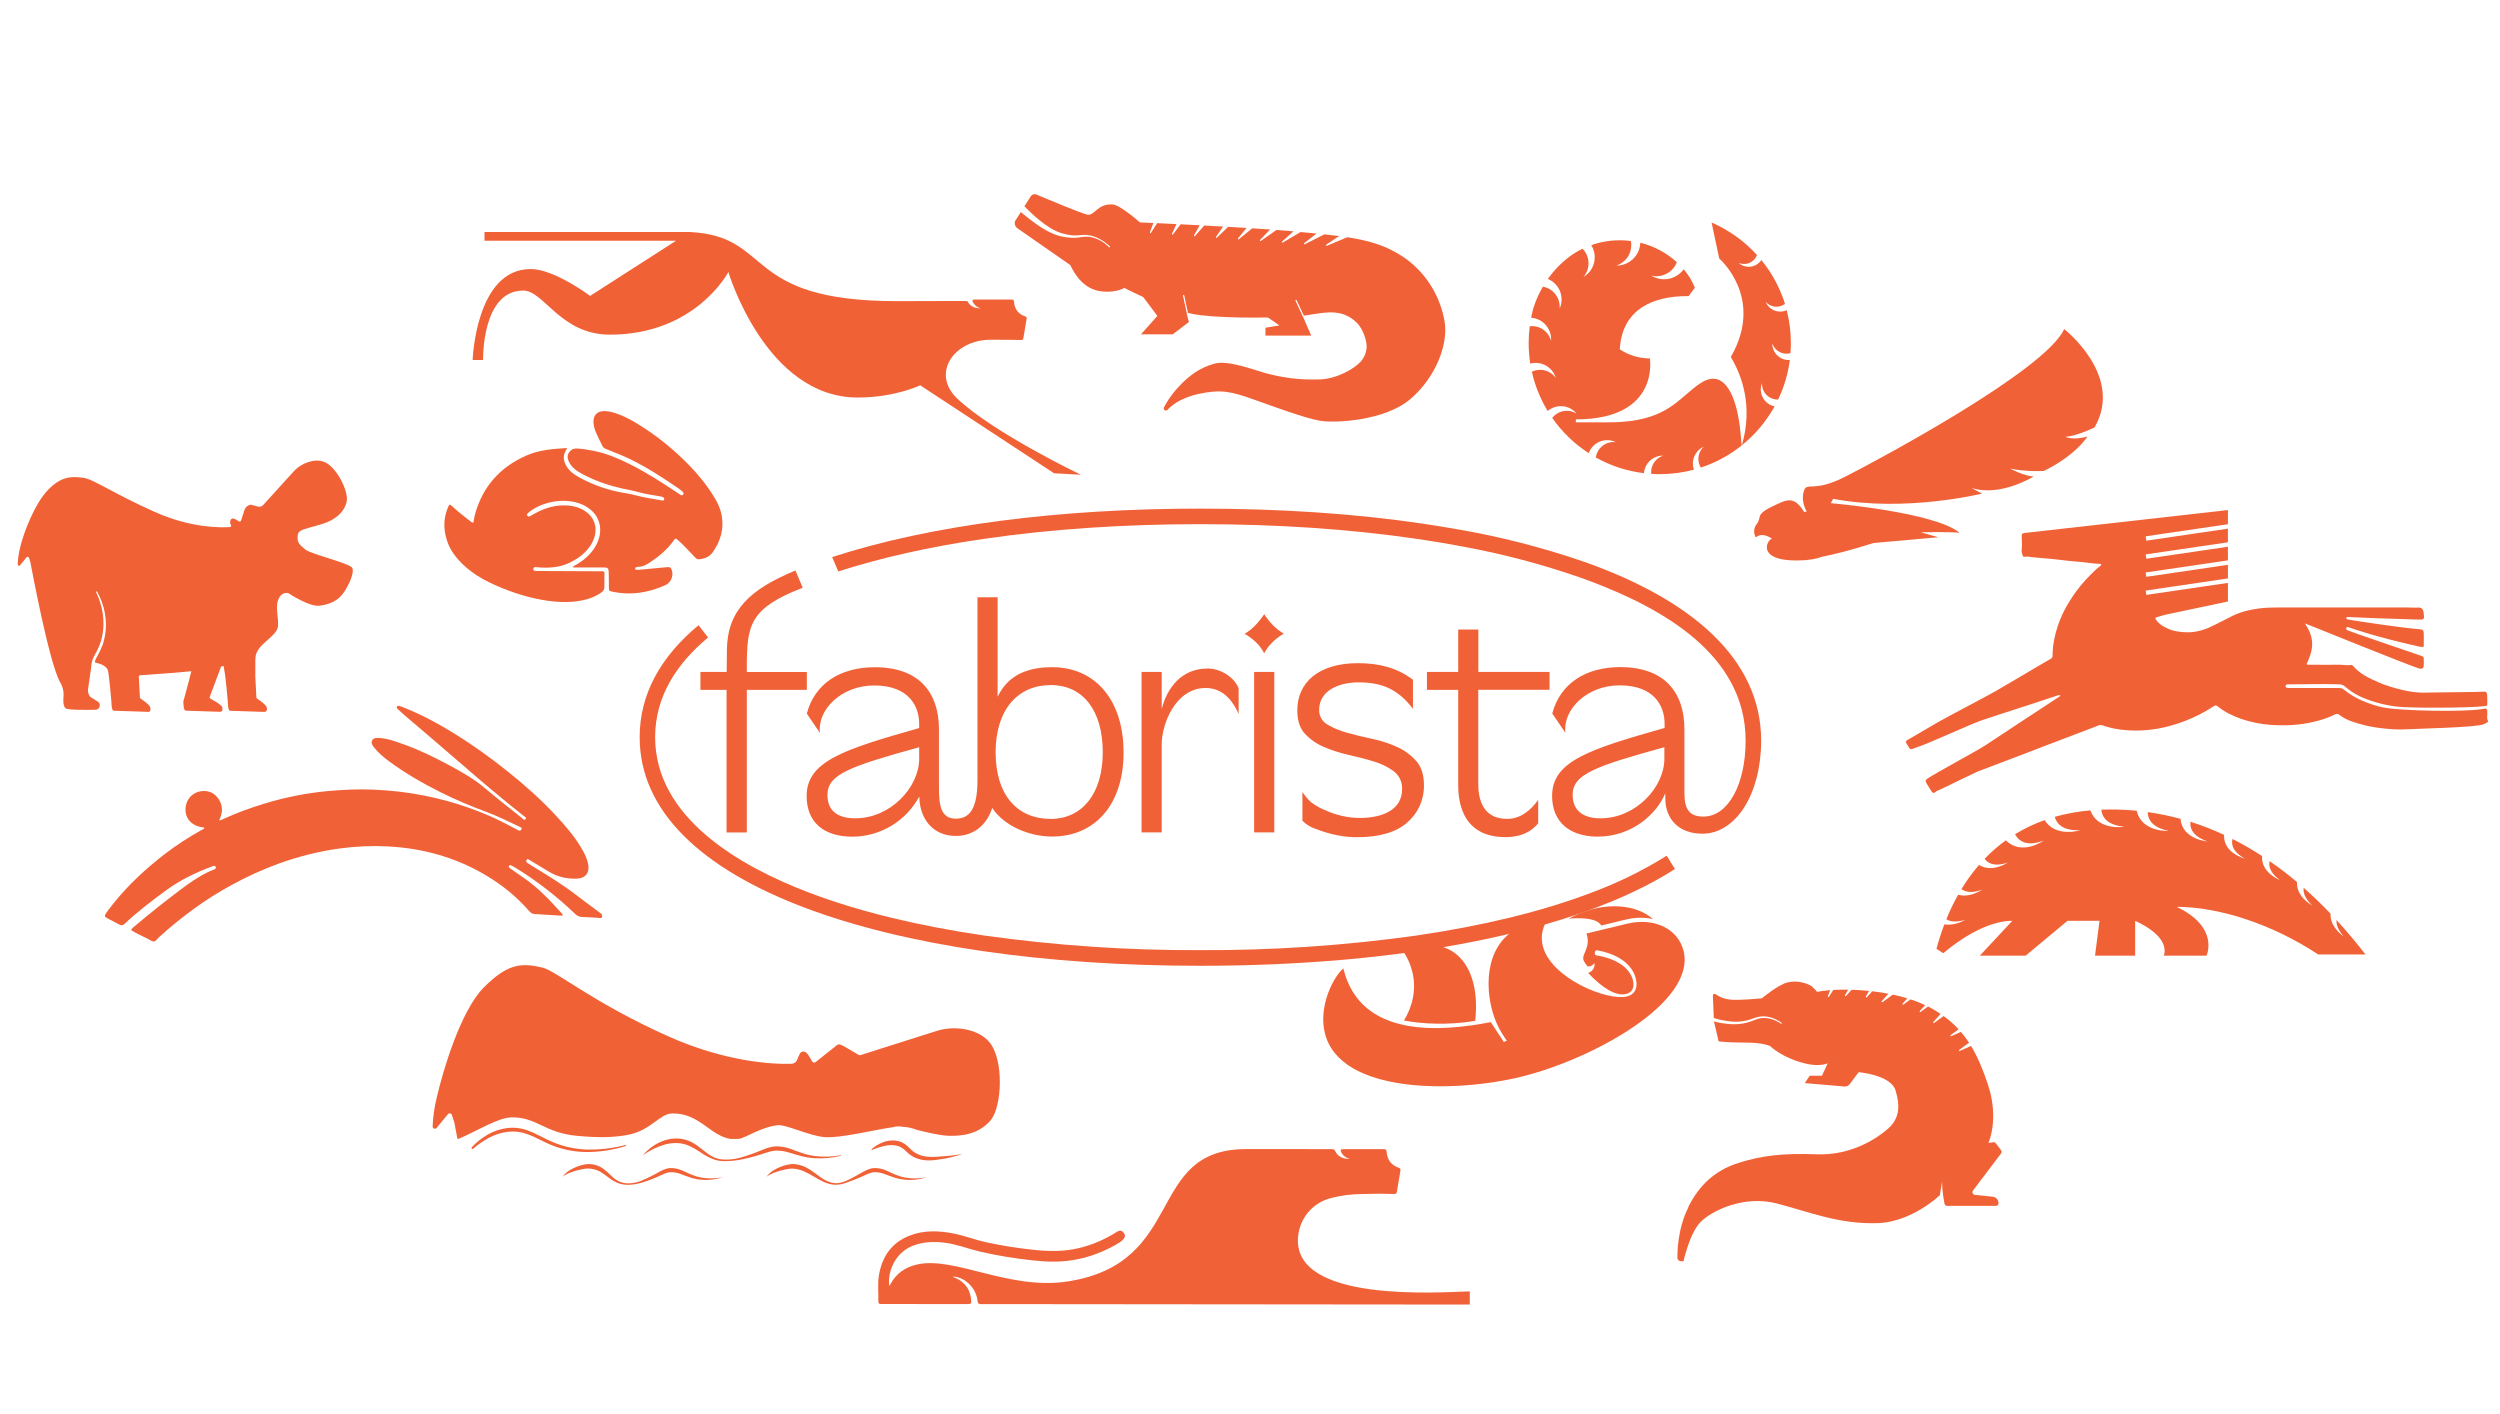 <?xml version="1.0" encoding="UTF-8"?> <svg xmlns="http://www.w3.org/2000/svg" id="_Слой_1" data-name="Слой 1" viewBox="0 0 864.37 488.97"><defs><style> .cls-1 { fill: #f16137; } .cls-1, .cls-2 { stroke-width: 0px; } .cls-2 { fill: #f16136; } </style></defs><path class="cls-1" d="M535.76,238.51v-6.19h-24.62v-14.65h-6.97v14.65h-10.81v6.19h10.81v32.36c0,3.97,0,18.57,16.37,18.57,5.15,0,8.8-1.75,11.29-4.76v-8.11c-2.48,3.42-5.96,6.56-10.73,6.56-9.17,0-9.99-8.06-9.99-12.15v-32.48h24.64ZM443.31,218.75c-.98-.62-1.89-1.33-2.72-2.13-1.33-1.27-2.5-2.7-3.49-4.26-1.02,1.53-2.19,2.96-3.49,4.26-.8.81-1.69,1.52-2.65,2.13-.2.13-.41.26-.61.38l.61.38c1.34.83,2.57,1.81,3.67,2.93.98,1.02,1.81,2.17,2.46,3.43.66-1.25,1.5-2.41,2.48-3.43,1.11-1.17,2.38-2.19,3.76-3.02.18-.11.35-.23.53-.33-.18-.11-.35-.2-.53-.34h-.02ZM489.75,263.23c-1.8-2.08-4.03-3.75-6.53-4.89-2.75-1.27-5.64-2.22-8.6-2.84-3.12-.65-6.07-1.36-8.74-2.13-2.39-.62-4.69-1.56-6.83-2.8-.91-.5-1.67-1.24-2.2-2.14-.52-.9-.78-1.94-.76-2.98,0-6.74,6.89-9.52,13.59-9.52,7.86,0,13.51,2.13,18.85,9.14v-10.04c-5.55-4.26-12-5.74-19.02-5.74-13.45,0-20.97,6.55-20.97,16.33,0,3.43.86,6.11,2.56,7.99,1.83,1.98,4.06,3.55,6.54,4.6,2.78,1.2,5.66,2.13,8.61,2.78,3.14.71,6.08,1.46,8.75,2.29,2.46.71,4.78,1.84,6.86,3.35.95.72,1.71,1.66,2.22,2.74.51,1.08.74,2.27.69,3.46.04,1.64-.38,3.26-1.21,4.66-.81,1.29-1.94,2.35-3.27,3.08-1.44.81-3.01,1.38-4.63,1.7-1.78.36-3.59.54-5.4.53-2.11,0-4.22-.23-6.28-.71-1.94-.45-3.83-1.08-5.65-1.9-1.73-.68-3.36-1.58-4.86-2.69-1.15-1-2.16-2.16-2.99-3.44-.05-.08-.11-.16-.17-.24v9.94c1.28,1.33,2.88,2.31,4.64,2.84.28.1.56.2.86.32,2.09.79,4.24,1.41,6.43,1.84,2.29.47,4.62.71,6.95.71,7.72,0,13.59-1.72,17.41-5.13,1.85-1.59,3.32-3.58,4.31-5.82.99-2.24,1.48-4.67,1.42-7.11,0-3.46-.88-6.2-2.58-8.2h-.02ZM433.61,232.32v55.49h6.97v-55.49h-6.97ZM417.45,231.15c-8.82,0-13.93,6.54-15.79,14.02v-12.86h-6.97v55.49h6.97v-30.53c0-6.89,4.76-19.4,15.22-19.4,6.62,0,9.88,5.52,11.38,9.02v-8.85c-1.26-3.55-5.9-6.91-10.78-6.91h-.02ZM547.45,194.15c-14.17-4.87-28.71-8.6-43.47-11.14h-.11c-3.76-.68-7.6-1.31-11.5-1.89-23.7-3.55-49.88-5.27-77.4-5.27-48.69,0-93.2,5.68-127.26,16.76l2.12,4.97c14.77-4.76,31.69-8.56,50.48-11.29,22.96-3.35,48.08-5.06,74.69-5.06s51.73,1.7,74.69,5.06l3.06.46c3.6.54,7.13,1.14,10.59,1.78.95.16,1.88.34,2.82.52,13.57,2.5,26.94,6.03,39.99,10.56,1.41.48,2.74.99,4.08,1.49,24.32,9.23,53.31,25.12,53.31,54.96,0,15.14-6.05,26.27-14.6,26.27-4.83,0-6.56-2.51-6.56-8.18v-22.01c0-12.5-6.62-21.49-22.19-21.49-12.07,0-20.8,5.78-23.5,16.04l4.54,6.68c-.97-7.94,7.32-16.41,18.74-16.41,12.08,0,15.56,7.23,15.56,13.31v1.42c-26.01,7.37-38.9,11.46-38.9,23.49,0,9.09,6.15,14.08,15.79,14.08,12.08,0,20.56-8.11,23.35-15.01v1.69c0,7.36,4.74,12.31,12.84,12.31,11.48,0,20.3-13.6,20.3-32.22-.03-27.94-23.63-48.55-61.4-61.87h-.02ZM575.45,262.34c0,9.83-9.88,20.59-22.06,20.59-5.34,0-9.65-2.13-9.65-8.12,0-7.1,7.67-9.81,31.71-16.47v4ZM363.74,230.68c-8.71,0-15.33,2.9-18.81,10.23v-34.41h-6.97v63.13c0,10.27-2.87,13.42-7.5,13.42-5.12,0-5.82-4.51-5.82-10.79v-20.08c0-12.5-6.62-21.49-22.18-21.49-12.08,0-20.81,5.78-23.51,16.04l4.54,6.68c-.97-7.94,7.32-16.41,18.74-16.41,12.08,0,15.57,7.23,15.57,13.31v1.42c-26.02,7.37-38.91,11.46-38.91,23.49,0,9.26,6.15,14.06,15.79,14.06,4.75,0,9.41-1.3,13.49-3.75,4.08-2.45,7.43-5.96,9.69-10.16,0,7.3,4.38,13.66,12.64,13.66,5.55,0,10.47-3.17,12.55-9.68,4.14,6.23,12.83,9.89,20.68,9.89,14.87,0,24.74-11.1,24.74-28.98.02-18.32-9.85-29.58-24.72-29.58h-.01ZM317.8,262.34c0,9.83-9.88,20.59-22.07,20.59-5.34,0-9.64-1.98-9.64-8.1,0-7.1,7.66-9.81,31.71-16.47v3.98ZM363.28,283.14c-11.5,0-19.05-8.18-19.05-23.02s7.76-23.26,19.05-23.26,18,8.93,18,23.26-7.18,23.02-17.99,23.02h-.01ZM258.21,232.32v-1.64c0-14.6,1.01-20.4,19.33-27.47l-2.51-5.96c-15.84,6.5-23.54,13.91-23.7,27.35l-.09,7.72h-9.07v6.2h9.04v49.3h7v-49.31h20.76v-6.18h-20.76ZM576.24,295.87c-8.22,5.14-16.95,9.42-26.04,12.78-16.94,6.45-37.31,11.42-60.5,14.81-24.74,3.47-49.7,5.16-74.69,5.05-24.98.11-49.94-1.58-74.69-5.05-23.18-3.39-43.54-8.36-60.49-14.81-24.33-9.23-53.32-26.06-53.32-53.78,0-14.2,7.61-25.56,18.31-34.45l-3.3-4.26c-13.03,10.83-20.36,23.76-20.36,38.73,0,51.5,86.8,79.03,193.85,79.03,69.12,0,129.79-11.47,164.11-33.46l-2.88-4.59Z"></path><path class="cls-1" d="M508.17,446.49c-10.15.26-61.38,4.16-59.37-18.86.54-6.19,4.75-11.68,11.37-13.4,3.58-.93,7.21-1.38,10.89-1.4l6.35-.11c1.55.08,3.1.05,4.65.1.53.02.8-.19.9-.73.4-2.44.82-4.87,1.23-7.3.08-.47.05-.83-.53-1.02-2.68-.88-4.02-2.84-4.25-5.59-.05-.7-.33-.86-.92-.86-4.68,0-9.37-.01-14.05,0-.94,0-1.08.27-.68,1.11.6,1.25,1.68,1.89,2.94,2.28-2.18-.01-4.04-.63-5.08-2.75-.22-.46-.56-.65-1.03-.64-.27,0-.54,0-.81,0-9.7-.01-19.41-.08-29.12-.03-34.77.17-20.17,39.45-61.61,45.78-20.08,3.07-38.83-8.69-51.77-5.92-4.26.91-7.53,3.17-9.57,7.12-.05.11-.14.2-.24.35-.68-4.42,1.7-11.28,7.93-13.82,3.6-1.47,7.31-1.59,11.12-1.15,4.15.49,8.02,2.06,12.04,3.02,5.97,1.42,12.01,2.39,18.11,3.06,2.65.29,5.31.51,7.96.48,5.67-.05,11.16-1.21,16.39-3.48,2.08-.9,4.1-1.9,6.01-3.11.51-.33,1-.69,1.39-1.17.66-.82.68-1.58.05-2.29-.64-.74-1.35-.86-2.24-.3-4.13,2.63-8.54,4.58-13.32,5.7-4.96,1.17-9.93,1.13-14.96.63-5.8-.58-11.55-1.49-17.24-2.74-3.65-.8-7.15-2.2-10.82-2.93-5.27-1.04-10.52-1.28-15.61.78-6.09,2.47-9.32,7.24-10.39,13.59-.51,3.02-.13,6.08-.21,9.13-.02.61.3.85.87.84.67-.01,1.35,0,2.02,0,9.2.01,18.4.02,27.6.02,1.68,0,1.75-.08,1.57-1.72-.44-4.04-2.78-6.46-6.45-7.73,1.55-.23,3.97.76,5.65,2.37,1.72,1.65,2.78,3.65,3.05,6.03.1.85.43,1.13,1.21,1.06.27-.02.54,0,.81,0,53.4.06,114.75.1,168.16.16v-4.56h.02Z"></path><path class="cls-1" d="M713.7,113.74c-6.35,14.31-64.59,45.42-75.87,51.15-11.28,5.73-13.18,1.34-14.21,5.1-1.03,3.76,1.07,6.84,1.07,6.84l-.92.19c-3.55-5.9-6.2-4.18-10.83-2-4.63,2.18-4.45,3.3-4.68,4.3-.23,1-.78,1.75-.78,1.75-2,2.5-.37,4.74-.37,4.74,2.32-2.07,5.55.46,5.55.46-1.72.31-5.52,7.58,8.64,7.52,4.05-.02,6.74-.55,8.88-1.34,2.74-.53,8.56-1.84,17.6-4.71l22.4-1.99-6.07-1.69c7.96-.27,13.4.11,13.4.11-8.85-7.17-44.49-10.2-44.49-10.2l.77-1.52c24.7,4.79,51.49-1.79,51.49-1.79l-3.68-2c9.85,3.33,21.53-3.91,21.53-3.91-3.48-.19-8.09-2.75-8.09-2.75,5.54,1.21,11.65.82,11.65.82,11.17-5.5,15.04-11.88,15.04-11.88-5.23,1.38-7.58.09-7.58.09,4.3-.37,10.03-3.26,10.03-3.26,10.36-17.81-10.51-34.02-10.51-34.02h0Z"></path><path class="cls-1" d="M75.8,283.57c1.22-2.5,1.34-4.93-.18-7.25-.92-1.41-2.19-2.4-3.86-2.71-3.51-.66-7.18,1.46-7.6,5.69-.37,3.68,2.32,6.56,6.47,6.81-.03.6-.57.65-.92.85-4.46,2.48-8.74,5.24-12.78,8.36-6.53,5.04-12.56,10.62-17.74,17.09-.85,1.06-1.68,2.15-2.47,3.26-.7.99-.63,1.28.47,1.87,1.37.74,2.78,1.42,4.16,2.16.67.36,1.16.26,1.73-.28,4.48-4.24,9.39-7.96,14.36-11.6,4.84-3.54,10.18-6.12,15.77-8.21.19-.07.38-.13.57-.2.42-.14.71.03.83.41.12.35-.11.58-.4.71-.83.37-1.68.68-2.5,1.08-3.27,1.61-6.25,3.7-9.15,5.88-5.45,4.1-10.79,8.32-15.99,12.74-.45.38-.96.72-1.25,1.36,1.87,1.18,3.85,2.04,5.78,3,.71.35,1.41,1.03,2.18.9.71-.12,1.13-.95,1.69-1.45,7.66-6.94,15.91-13.05,25.01-18,5.33-2.9,10.8-5.45,16.5-7.49,6.8-2.44,13.77-4.21,20.93-5.18,5.56-.76,11.15-1.01,16.73-.72,12.16.64,23.61,3.82,34.12,10.14,5.53,3.32,10.49,7.35,14.72,12.24.54.62,1.08.95,1.91,1,2.97.15,5.93.36,8.9.54.24.01.5.07.73-.09.14-.44-.26-.61-.47-.85-3.84-4.3-7.8-8.48-12.54-11.82-1.24-.87-2.49-1.72-3.73-2.59-.54-.37-1.08-.75-1.6-1.14-.26-.2-.38-.49-.15-.79.18-.22.44-.21.69-.09.4.2.81.41,1.2.64,7.57,4.6,14.53,10.01,20.93,16.15.75.72,1.51,1.04,2.54,1.06,1.86.03,3.72.22,5.58.3.4.01.97.3,1.18-.29.22-.6-.11-1.04-.61-1.4-2.76-2.04-5.53-4.07-8.25-6.16-4.85-3.74-10.06-6.9-15.28-10.08-.56-.34-1.09-.72-1.66-1.06-.43-.26-.53-.57-.3-1.01.32-.59.66-.22.99-.02,2.25,1.35,4.5,2.69,6.74,4.05,2.98,1.82,6.24,2.53,9.67,2.42,3.04-.1,4.52-2.15,3.88-5.16-.46-2.17-1.49-4.08-2.63-5.93-2.41-3.95-5.43-7.42-8.56-10.79-5.09-5.49-10.68-10.45-16.52-15.12-5.76-4.61-11.71-8.94-17.97-12.82-6.04-3.75-12.28-7.17-18.95-9.7-.19-.07-.38-.14-.57-.19-.3-.08-.64-.14-.84.14-.26.36-.03.7.23.94.77.73,1.55,1.45,2.36,2.14,5.72,4.89,11.47,9.72,17.14,14.66,5.98,5.2,11.99,10.37,18.13,15.38,1.95,1.6,3.94,3.15,5.9,4.74.35.28,1.12.54.67,1.12-.44.57-.89-.07-1.25-.36-4.37-3.51-8.79-6.95-13.07-10.56-3.63-3.05-7.71-5.34-11.83-7.57-5.24-2.83-10.58-5.46-16.2-7.44-2.65-.94-5.3-1.95-8.16-2.12-.98-.06-2.03-.14-2.54.87-.48.95.16,1.77.73,2.48,1.43,1.79,3.16,3.26,4.99,4.62,5.61,4.16,11.64,7.62,17.87,10.75,5.14,2.58,10.43,4.8,15.82,6.8,3.96,1.47,7.77,3.37,11.59,5.19.32.15.89.25.63.83-.26.58-.71.64-1.24.29-.3-.19-.63-.33-.94-.49-1.12-.58-2.23-1.17-3.35-1.76-3.98-2.09-8.11-3.82-12.33-5.33-5.17-1.85-10.46-3.29-15.86-4.36-5.8-1.15-11.64-1.79-17.54-2.04-5.24-.22-10.47.02-15.7.5-7.49.7-14.84,2.17-22.04,4.37-4.82,1.47-9.55,3.2-14.14,5.31-.39.18-.76.46-1.39.41h0Z"></path><path class="cls-2" d="M571.48,317.78c-4.56-4.17-12.47-5.53-20.59-3.52-2.83.7-5.77,1.85-8.51,3.35,5.91-.43,9.9.15,11.28,2.4l7.53-1.86c2.94-.73,6.43-1.28,10.29-.37ZM510.04,352.95c.52-4.6.36-9.02-.61-12.93-2.47-9.98-10.09-16.41-24.99-12.09,2,2.62,3.19,5.34,3.87,8.08,1.48,5.97.08,12.03-2.89,16.82,6.33,1.24,15.46,1.67,24.63.13ZM526.13,372.24c24.35-6.03,60.4-25.56,55.96-43.47-1.84-7.44-9.85-11.69-19.46-9.41l-14.11,3.39c1.58,4.7-1.58,7.04-1.09,9,.15.59.66,1.4,1.54,2.42.83,0,1.52-.17,2.3-1.19.17,1.1-.17,2.64-2.15,3.44,4.66,4.97,9.49,8.14,13.11,7.24,2.15-.53,2.96-2.29,2.35-4.74-1.77-7.15-12.3-8.59-12.5-8.54-.44-.1-.61-.37-.68-.66-.12-.49.15-1.08.54-1.17.19-.05.32.02.54.07,4.67.82,11.55,3.47,13.1,9.74.82,3.33-.4,5.5-3.04,6.16-6.75,1.67-26.35-6.25-29.14-17.5-.7-2.84-.31-5.85,1.44-8.87-1.71.22-3.13.36-4.98.82-15.45,3.83-16.73,19.21-14.13,29.68,1.04,4.21,2.74,7.73,5.25,11.16l-1.03.46-4.51-6.88c-17.33,3.36-45.09,5.67-50.98-18.53-2.89,2.17-8.82,12.57-6.39,22.36,5.24,21.14,45.09,20.71,68.07,15.02h0Z"></path><path class="cls-2" d="M860.21,249.16c-.46-.73-.23-1.52-.23-2.28,0-2.06,0-2.06-2-1.7-5.78,1.04-28.52.63-34.22-.63-2.4-.53-4.74-1.3-7-2.28-2.22-.97-4.33-2.17-6.19-3.72-.6-.5-1.13-.68-1.85-.67-5.62.02-11.24,0-16.86,0-.28,0-.58.01-.86-.03-.37-.06-.78-.14-.79-.62-.02-.5.39-.56.77-.6.2-.02.41-.02.62-.02,5.66,0,11.32-.19,16.98-.02.85.03,1.53.16,2.28.83,2.49,2.24,5.49,3.7,8.65,4.79,2.87.99,5.81,1.66,8.84,2.06,4.68.62,26.33.53,30.97-.16.37-.05.65-.16.65-.58,0-1.11.04-2.22-.04-3.32-.08-.91-.54-1.2-1.45-1.05-.6.1-18.2.25-18.82.28-3.69.23-7.28-.38-10.82-1.34-2.25-.61-4.48-1.31-6.63-2.26-3.12-1.38-6.2-2.79-8.5-5.45-.22-.24-.47-.56-.81-.49-1.39.27-2.77-.11-4.16-.08-3.28.06-6.56.02-9.85,0-.43,0-.89.12-1.41-.18,1.04-2.24,1.96-4.47,1.95-7.02-.01-2.59-1.02-4.79-2.48-7.08,1.38.48,38,15.43,39.77,15.65.78.09,1.19-.15,1.27-.93.06-.65.03-1.31.03-1.97,0-1.23-.03-1.26-1.18-1.65-2.79-.95-23.84-8.11-25.17-8.71-.35-.16-.66-.43-.42-.87.2-.38.53-.27.86-.16,1.48.51,8.84,3.17,24.38,6.67.2.05.41.06.61.08.9.09.91.09.92-.77.02-.99,0-1.97,0-2.96,0-2.2,0-2.28-2.25-2.45-4.88-.38-18.86-2.42-23.75-3.24-.12-.02-.24-.04-.36-.08-.24-.08-.49-.22-.42-.51.06-.28.32-.34.59-.31.81.08,14.16.62,23.98.88,2.43.06,2.45.06,2.16-2.39-.03-.24-.08-.49-.17-.71-.29-.69-.71-1.1-1.58-1.05-1.22.08-2.46-.03-3.69-.03-15.14,0-30.28,0-45.42,0-1.93,0-3.84.07-5.76.3-3.29.39-6.46,1.16-9.44,2.6-2.61,1.27-5.16,2.68-7.8,3.89-2.61,1.19-5.36,1.88-8.22,1.79-2.33-.07-4.68-.41-6.81-1.47-1.35-.67-2.68-1.44-3.55-2.76-.46-.7-.45-.78.31-1.02.82-.25,1.64-.49,2.47-.74l22-4.66v-6.43l-28.22,4.15-.22-1.5,28.44-4.19v-4.71l-28.23,4.15-.22-1.5,28.44-4.19v-4.71l-28.22,4.15-.22-1.5,28.44-4.19v-4.71l-28.22,4.15-.22-1.5,28.44-4.19v-4.9l-70.16,7.91c-1.05.13-1.14.33-1.13,1.34.02,1.43.19,2.86-.01,4.3-.09.6.02,1.23.22,1.82.31.9.3.88,1.32.73.28-.04.57.01.85.04,1.59.16,3.18.39,4.78.49,4.02.23,7.98.92,11.99,1.2,2.7.18,5.37.71,8.08.8.12,0,.24.04.26.22-.07.28-.3.47-.52.63-.93.67-1.74,1.49-2.56,2.28-3.09,2.96-5.75,6.27-7.99,9.92-1.59,2.59-2.92,5.32-3.89,8.2-1.13,3.36-1.85,6.81-1.86,10.38,0,.55-.17.93-.67,1.2-1.04.57-2.07,1.16-3.09,1.77-2.4,1.41-4.79,2.84-7.19,4.25-2.93,1.72-5.87,3.43-8.79,5.15-2.83,1.66-16.97,9.01-19.79,10.66-3.42,2-6.86,3.99-10.29,6-1.12.66-1.08.66-.49,1.76.22.4.52.74.71,1.14.25.52.63.58,1.12.4.77-.28,1.54-.57,2.31-.83,3.5-1.16,18.34-7.97,21.84-9.12,2.18-.71,4.35-1.45,6.53-2.16,3.19-1.04,6.39-2.06,9.59-3.1,3.27-1.07,6.53-2.17,9.8-3.24.34-.11.68-.27,1.06-.09-.01.37-.33.46-.55.61-4.28,2.81-8.56,5.61-12.84,8.43-4.14,2.72-8.27,5.45-12.41,8.19-2.9,1.92-17.11,9.56-20,11.48-.77.51-.94.82-.53,1.54.59,1.03,1.21,2.04,1.87,3.03.37.56.86.63,1.33.15.46-.48,1.06-.6,1.61-.84.49-.21,12.34-6.01,12.84-6.19,2.8-1.06,5.59-2.12,8.38-3.18,3.1-1.18,6.2-2.36,9.3-3.54,1.83-.7,3.67-1.42,5.5-2.12,3.6-1.37,7.19-2.73,10.79-4.1,2.68-1.02,5.36-2.04,8.03-3.07.41-.16.78-.17,1.2-.02,2.8,1,5.68,1.52,8.65,1.72,6.79.49,13.32-.71,19.64-3.09,3.53-1.33,6.9-3.03,10.06-5.11.84-.55.96-.53,1.72.07,2.41,1.91,5.14,3.22,8.01,4.21,3.31,1.13,6.71,1.82,10.22,2.06,5.07.34,10.09.1,15.03-1.11,2.43-.6,4.82-1.34,7.06-2.47.61-.31,1.07-.31,1.67.16,1.39,1.1,3.02,1.83,4.69,2.39,2.84.95,5.74,1.66,8.72,2.05,3.39.45,6.78.71,10.18.49,3.12-.2,23.2-.6,26.15-1.7.42-.16.82-.37,1.21-.6.25-.15.5-.41.3-.71l.03.02Z"></path><path class="cls-2" d="M817.86,330c-2.96-3.83-6.3-7.86-10.02-11.9-.15,1.76.73,3.69,2.49,5.69,0,0-4.84-3.21-4.54-7.88-2.89-3.03-5.99-6.04-9.3-8.96-.29,1.97.77,4.06,2.98,6.13,0,0-5.65-3-5.27-8.1-2.99-2.52-6.16-4.96-9.49-7.26-.52,2.29.79,4.54,3.59,6.59,0,0-6.67-2.6-6.18-8.33-3.26-2.12-6.68-4.11-10.25-5.92-.64,2.62.93,4.94,4.26,6.8,0,0-7.5-1.92-7.16-8.21-3.71-1.73-7.59-3.26-11.62-4.53-.35,3.09,1.8,5.38,5.86,6.8,0,0-8.71-.67-9.31-7.81-3.64-.99-7.41-1.78-11.31-2.33.02,3.42,2.66,5.59,7.27,6.51,0,0-9.38.58-11.09-6.97-2.94-.29-5.94-.44-9.02-.44-1.09,0-2.16.02-3.21.06.3,3.51,3.18,5.45,7.94,5.92,0,0-9.17,1.49-11.74-5.68-4.45.39-8.54,1.16-12.3,2.24.9,3.36,4.07,4.85,8.86,4.64,0,0-8.55,2.67-12.38-3.51-3.75,1.33-7.15,2.99-10.22,4.88,1.78,3.35,5.3,3.94,9.92,2.2,0,0-7.57,5.43-13.09-.09-2.73,1.96-5.17,4.12-7.36,6.4,1.61,2.2,4.44,2.53,8.06,1.26,0,0-5.47,3.73-9.98.84-2.34,2.69-4.35,5.52-6.08,8.36,1.7,1.29,4.17,1.3,7.17.19,0,0-4.19,2.96-8.31,1.75-1.63,2.88-2.97,5.75-4.09,8.51,1.6.97,3.84.99,6.55.17,0,0-3.56,2.21-7.23,1.57-1.16,3.05-2.05,5.93-2.73,8.48l2.39,1.51s12.41-11.21,23.83-11.21l-11.21,12.04h15.84l14.45-12.04h11.07l-1.55,12.04h13.88v-12.04c4.69,2.16,11.56,6.4,9.95,12.04h14.72s4.62-9.75-10.31-16.87c14.16,0,32.53,5.65,48.93,16.46h16.33,0Z"></path><path class="cls-1" d="M408.97,102.84c0,.44,2.08,8.5,2.08,8.5l-5.59,4.26h-10.98l5.68-6.38-8.76-11.65,17.57,5.28Z"></path><path class="cls-1" d="M450.42,109.33l2.93,6.7h-15.82v-2.72l4.83-.8-7.03-4.84,14.57,1.29c.22.02.42.16.51.36Z"></path><path class="cls-1" d="M351.21,76.05l1.74-2.73c1.75,1.48,3.55,2.91,5.45,4.23,2.5,1.75,5.23,3.35,8.27,4.12.76.18,1.52.33,2.28.41.75.09,1.53.17,2.31.15,1.57,0,3.05-.43,4.5-.4,1.45.03,2.91.46,4.24,1.11,1.34.66,2.54,1.58,3.55,2.66l.31-.31c-1.11-1.04-2.33-1.98-3.69-2.69-.68-.36-1.38-.66-2.11-.89-.73-.23-1.49-.4-2.27-.47-.78-.06-1.55,0-2.31.07-.75.07-1.48.11-2.21.08-.73-.03-1.45-.14-2.18-.27-.73-.13-1.44-.31-2.13-.52-2.78-.89-5.23-2.59-7.54-4.45-1.84-1.48-3.56-3.12-5.24-4.81l2.21-3.47c.42-.65,1.24-.91,1.95-.61,3.87,1.64,15.68,6.59,17.67,6.96,2.39.44,3.51-3.96,8.79-3.52,2.66.22,10.54,7.04,10.54,7.48l1.52,19.35-7.14-1.19c.31.58.44,1.14.34,1.63-.48,2.29-6,3.46-10.1,2.64-5.03-1-7.53-4.89-8.35-6.16-.14-.22-.91-1.42-1.57-2.81l-18.27-12.72c-.94-.66-1.2-1.94-.58-2.91h0Z"></path><path class="cls-1" d="M407.22,134.06c3.95-4.4,7.91-7.04,12.74-8.35,4.83-1.32,14.26,2.47,18.45,3.52,5.27,1.32,10.54,2.2,17.98,1.95,5.83-.2,11.9-3.71,14.05-6.13,1.33-1.5,2.1-3.43,2.07-5.43-.04-1.82-1.15-5.77-3.34-7.97-5.27-5.28-11.42-3.52-17.49-2.64-.27.04-.58.08-.9.11l-2.46-5.32c-.05-.11-.18-.16-.29-.11-.11.05-.16.18-.11.29l2.4,5.18c-7.18.76-24.51,1.06-35.19-.17-1.41-.16-2.89-.44-4.41-.8l-1.27-6.04c-.03-.12-.14-.19-.26-.17-.12.03-.19.14-.17.26l1.22,5.84c-10.67-2.64-22.8-9.2-22.8-9.2,0,0,4.39-21.99,6.15-21.99.37,0,2.28.07,5.18.21l-1.19,3.19c-.04.11.01.24.13.29.1.04.21,0,.26-.09l2.11-3.33c1.92.09,4.19.2,6.68.32l-1.57,3.35c-.05.11,0,.24.11.29.1.04.21.01.26-.07l2.63-3.5c2.09.11,4.31.22,6.61.34l-1.99,3.48c-.06.1-.02.23.08.29.09.05.2.03.26-.04l3.22-3.64c2.14.11,4.32.24,6.51.36l-2.46,3.57c-.07.1-.04.23.06.29.08.06.2.04.26-.03l3.88-3.74c2.15.12,4.29.26,6.37.38l-2.96,3.63c-.07.09-.06.22.03.29.08.06.19.06.27,0l4.62-3.79c2.15.14,4.23.28,6.17.41l-3.47,3.63c-.08.08-.07.22,0,.3.07.07.19.07.27.02l5.41-3.79c1.99.15,3.81.29,5.39.44.16.01.32.03.48.04l-3.93,3.53c-.09.08-.09.22-.01.3.07.07.18.09.27.04l6.1-3.62s.02-.01.03-.02c1.95.18,3.8.35,5.54.53l-4.29,3.32c-.09.07-.11.21-.04.3.07.08.18.11.27.06l6.5-3.26c.08-.04.15-.09.21-.15,1.83.19,3.54.39,5.15.6l-4.47,2.98c-.1.07-.13.21-.06.31.06.09.17.12.27.08l6.9-2.89c.05-.02.1-.05.15-.08,7.43,1.14,12.64,2.72,17.86,5.85,9.79,5.88,14.5,15.39,15.82,23.31,1.32,7.91-3.08,19.35-11.86,26.82-8.79,7.48-25.92,8.36-31.19,7.48-5.27-.88-15.82-4.84-23.29-7.48-7.47-2.64-11.12-3.49-18.89-1.76-6.68,1.49-9.76,4.54-10.56,5.45-.15.17-.35.26-.57.26-.56,0-.93-.59-.68-1.09.69-1.37,2.15-3.9,4.78-6.82h0Z"></path><path class="cls-2" d="M341.94,360.16c-3.98-4.54-11.82-5.54-17.63-3.86l-26.81,8.5c-.18.05-.37.04-.54-.04l-5.11-2.99c-1.62-.73-1.84-1.1-3.15.12l-6.67,5.29c-.09.08-.19.14-.3.18-.11.04-.23.04-.35.03-.12-.02-.23-.06-.33-.13-.1-.07-.18-.15-.24-.25l-1.16-1.99c-.22-.38-.5-.73-.83-1.02-.16-.17-.36-.3-.58-.37-.22-.07-.46-.09-.69-.05-.23.04-.45.14-.63.28-.18.15-.33.34-.42.55,0,0-.68,1.36-.96,2.14-.15.35-.4.65-.71.87-.31.22-.67.35-1.05.38-6.78.25-23.15-.73-42.72-9.49-25.77-11.53-38.72-22.58-43.4-23.73-7.46-1.83-12.21-1.36-20.34,6.78-8.14,8.14-14.24,29.16-16.28,37.98-.83,3.31-1.32,6.7-1.46,10.12,0,.16.05.32.14.46.09.13.23.24.38.29.15.06.32.06.48.02.16-.04.3-.13.4-.26l3.9-4.75c.09-.11.21-.19.34-.24.13-.05.27-.06.41-.03.14.02.27.09.37.18.11.09.19.21.23.34l.88,2.66s0,.07,0,.1c.07.33.45,2.38,1.06,5.57h.27c6.53-2.76,13.68-7.35,18.31-7.46,8.82-.21,11.37,5.35,22.87,6.39,8.03.73,12.53.5,17.14-.29,8.25-1.43,11.22-7.36,15.6-7.46,9.49-.22,13.24,7.84,20.3,8.81h2.79c2.43-.41,7.76-4.17,13.53-4.75,2.71-.28,10.17,3.39,15.6,4.07,5.43.68,18.72-2.71,24.22-3.39,1.03-.32,2.12-.36,3.17-.14,1.73.07,3.43.43,5.03,1.08,3.65.88,7.8,1.92,10.95,2.03,4.55.18,10.34-.52,14.46-5.22,4.12-4.7,4.79-21.34-.47-27.31Z"></path><path class="cls-2" d="M163.1,396.66c1.64-1.74,3.53-3.22,5.6-4.42,2.11-1.2,4.44-1.96,6.86-2.24,2.43-.25,4.89.07,7.18.96,2.26.84,4.31,2.03,6.4,3.01,2.07,1.02,4.23,1.84,6.46,2.43,2.24.58,4.53.93,6.84,1.04,4.65.16,9.31-.37,13.81-1.57.02,0,.05,0,.07,0s.05,0,.07.02c.02.01.04.03.05.05.01.02.02.04.03.06.01.05,0,.09-.02.14-.02.04-.06.07-.11.09-4.51,1.42-9.21,2.12-13.93,2.08-4.76-.09-9.44-1.21-13.73-3.28-2.14-1-4.19-2.13-6.33-2.9-2.11-.79-4.38-1.07-6.63-.83-2.25.26-4.44.93-6.45,1.98-2.03,1.08-3.94,2.39-5.68,3.89-.03.03-.07.05-.11.07-.04.01-.09.02-.13.02-.04,0-.09-.02-.13-.04-.04-.02-.07-.05-.1-.09-.06-.06-.09-.14-.1-.23,0-.08.03-.17.08-.23Z"></path><path class="cls-2" d="M222.21,399.55c1.96-2.44,4.58-4.27,7.55-5.27,1.53-.5,3.14-.72,4.75-.64.81.04,1.61.17,2.39.39.78.22,1.53.51,2.25.88,2.86,1.49,4.85,3.86,7.5,5.14.66.3,1.35.53,2.07.68.72.14,1.46.2,2.2.2,1.49,0,2.98-.18,4.44-.51,2.9-.79,5.74-1.78,8.5-2.97.68-.28,1.44-.53,2.2-.75.79-.22,1.6-.34,2.41-.35,1.59,0,3.17.28,4.67.81,1.46.51,2.84,1.07,4.26,1.53,1.41.47,2.86.81,4.33,1,2.98.38,6.01.29,8.96-.28.03,0,.05,0,.07.02.02.02.04.04.04.06,0,.03,0,.05-.02.07-.01.02-.03.04-.06.04-2.96.76-6.02,1.04-9.07.85-1.54-.1-3.06-.34-4.56-.72-1.5-.36-2.94-.86-4.37-1.27-1.37-.43-2.8-.64-4.24-.64-.7.02-1.39.11-2.07.28-.68.19-1.4.4-2.12.63-2.88,1-5.82,1.78-8.81,2.33-1.51.26-3.04.39-4.57.4-1.56.08-3.12-.18-4.57-.77-1.43-.6-2.8-1.35-4.07-2.24-1.21-.84-2.48-1.58-3.81-2.21-1.28-.58-2.66-.93-4.07-1.01-1.42-.07-2.85.06-4.23.41-2.86.79-5.56,2.1-7.95,3.85l-.02.03Z"></path><path class="cls-2" d="M194.41,407.01c.73-1.07,1.7-1.94,2.83-2.56,1.11-.65,2.31-1.16,3.55-1.51.63-.19,1.27-.33,1.93-.41.35-.05.7-.07,1.06-.07.35,0,.68.05,1.01.1,1.35.19,2.63.7,3.74,1.49,1.02.76,1.98,1.61,2.87,2.52.84.85,1.84,1.54,2.93,2.03,1.12.44,2.34.63,3.54.53,1.22-.09,2.41-.35,3.56-.77,2.29-.93,4.51-2.02,6.64-3.27.57-.3,1.15-.58,1.75-.81.32-.13.66-.24,1-.31.35-.07.7-.11,1.06-.11,1.34-.02,2.68.25,3.91.8,1.19.5,2.28,1.05,3.39,1.51,1.12.46,2.29.8,3.49,1.01,2.44.4,4.93.33,7.34-.19-2.4.82-4.94,1.13-7.46.92-1.28-.11-2.54-.36-3.76-.75-1.22-.37-2.39-.88-3.52-1.27-1.08-.42-2.23-.63-3.39-.6-.27.01-.53.04-.79.08-.27.06-.53.13-.79.23-.54.2-1.1.45-1.66.68-2.26,1.09-4.61,2-7.02,2.71-2.43.64-5.05,1-7.56.2-1.22-.44-2.37-1.07-3.39-1.87-.95-.76-1.94-1.46-2.98-2.1-.98-.57-2.07-.95-3.19-1.11-.28-.04-.56-.07-.85-.08-.27-.02-.53-.02-.8,0-.57.04-1.16.16-1.74.26-1.18.23-2.35.55-3.49.96-1.16.39-2.26.96-3.26,1.67l.06.09Z"></path><path class="cls-2" d="M264.93,407.01c.72-1.06,1.69-1.94,2.82-2.55,1.11-.65,2.3-1.15,3.53-1.51.63-.19,1.26-.33,1.91-.42.35-.05.7-.08,1.05-.07.34.01.67.04,1,.09,1.32.18,2.59.6,3.76,1.24,2.31,1.23,4.07,2.98,6.2,4.16,1.04.61,2.2.99,3.39,1.11.59.07,1.19.04,1.77-.09.59-.12,1.17-.29,1.74-.51,2.29-.88,4.34-2.25,6.56-3.43.57-.3,1.16-.57,1.76-.79.33-.12.66-.22,1-.3.35-.05.69-.08,1.04-.09,1.34,0,2.66.28,3.89.83,1.18.5,2.27,1.05,3.39,1.51,1.12.46,2.28.8,3.47,1,2.43.39,4.91.32,7.31-.2-2.39.81-4.91,1.13-7.43.92-1.27-.11-2.53-.35-3.74-.73-1.21-.37-2.37-.87-3.51-1.26-1.07-.42-2.21-.63-3.36-.63-.27,0-.58.03-.81.07-.27.05-.53.12-.79.21-.54.19-1.11.41-1.66.68-2.26,1.06-4.58,1.99-6.94,2.8-1.21.42-2.49.62-3.77.58-1.28-.11-2.53-.44-3.7-.98-2.33-1.04-4.36-2.57-6.52-3.52-1.05-.49-2.16-.82-3.3-.99-.28-.04-.58-.06-.84-.08-.27-.02-.54-.02-.81,0-.57.05-1.15.16-1.74.27-1.18.23-2.34.55-3.47.96-1.16.39-2.25.95-3.24,1.67v.05Z"></path><path class="cls-2" d="M301.4,397.27c1.09-.95,2.34-1.71,3.68-2.25,1.4-.58,2.92-.82,4.43-.68.78.08,1.54.28,2.25.59.72.33,1.38.76,1.96,1.3.56.52,1.02,1.03,1.5,1.45.47.43.99.8,1.54,1.1,1.16.6,2.42.99,3.72,1.13,1.35.13,2.72.13,4.07,0,1.36-.1,2.78-.2,4.16-.35,1.38-.15,2.75-.37,4.13-.64-2.65.95-5.39,1.61-8.18,1.97-1.41.25-2.85.35-4.29.3-1.49-.07-2.96-.43-4.31-1.08-.68-.33-1.32-.75-1.9-1.25-.58-.49-1.06-1.01-1.55-1.43-.45-.41-.97-.74-1.53-.98-.57-.23-1.17-.39-1.78-.47-2.5-.33-5.11.58-7.72,1.56-.04.02-.09.01-.14,0-.04-.02-.08-.05-.09-.1-.01-.03-.01-.07,0-.1,0-.03.03-.06.05-.09Z"></path><path class="cls-2" d="M88.85,241.5c-.06-.04-.11-.09-.15-.16-.04-.06-.06-.13-.06-.21l-.36-7.2v-8.35c-1.93-1.22-4.59-3.61-6.75-4.34-1.7-.57-3.04,6.43-4.74,7.11.42.35.65,3,.79,3.55.39,1.54,1.15,10.24,1.18,10.66v.03c0,.23.03,3.16.79,3.16s10.49.35,11.84.39c.21,0,.42-.06.6-.17.21-.2.49-.64.22-1.45-.34-.99-2.67-2.57-3.38-3.02Z"></path><path class="cls-2" d="M72.66,241.5c-.06-.04-.11-.09-.15-.16s-.06-.13-.06-.21c0,0,5.97-15.92,5.97-15.95-1.93-1.22-9.79,2.08-11.48,2.76.42.35-3.55,14.61-3.55,14.61,0,.23.03,3.16.79,3.16s10.49.35,11.84.39c.21,0,.41-.05.59-.15.2-.2.49-.63.22-1.45-.34-.99-3.46-2.57-4.17-3.02Z"></path><path class="cls-2" d="M121.83,196.37c-.79-1.58-14.21-4.74-16.18-6.32-1.97-1.58-2.76-2.37-2.76-3.95s0-2.37,2.37-3.16c2.37-.79,6.32-1.58,8.68-2.76,2.37-1.19,5.13-3.16,5.92-6.71.79-3.55-3.55-12.24-7.9-13.82-3.32-1.21-7.6.49-10.1,2.99l-10.87,11.98c-.22.25-.51.43-.83.52-.32.09-.66.1-.98,0l-2.37-.63c-.5.04-.99.23-1.39.54-.4.31-.7.73-.86,1.22l-1.24,3.76c-.02.07-.06.13-.11.17-.05.05-.11.09-.17.11-.07.02-.13.03-.2.03-.07,0-.13-.03-.19-.06l-1.15-.69c-.22-.13-.46-.23-.71-.3-.14-.03-.29-.03-.43,0-.14.03-.27.1-.39.19-.11.09-.21.21-.27.34-.06.13-.1.27-.1.42v.65c.02.23.1.45.24.63.04.07.07.14.08.22,0,.08,0,.16-.04.23-.03.07-.09.13-.15.18-.07.05-.14.07-.22.08-3.01.21-13.37.42-25.96-5.21-15-6.71-21.32-11.45-24.87-11.84-3.55-.39-7.11-.79-11.84,3.95-4.74,4.74-8.68,15-9.87,20.13-.49,1.93-.77,3.9-.85,5.89,0,.1.03.19.08.27.05.08.13.14.22.17.09.03.19.04.28,0,.09-.03.17-.08.23-.16l2.27-2.76c.05-.06.12-.11.2-.14.08-.03.16-.03.24-.02.08.01.16.05.22.1.06.05.11.12.14.2l.51,1.55s0,.04,0,.06c.21,1.13,6.46,34.77,10.26,41.42.93,1.54,1.35,3.34,1.18,5.13,0,0-.39,3.16.79,3.95.94.63,7.59.54,10.3.48.33,0,.65-.12.9-.33.26-.2.44-.49.52-.8v-.03c.08-.31.06-.64-.06-.94-.12-.3-.33-.55-.61-.73-1.04-.65-2.56-1.61-2.56-1.61-.32-.37-.55-.79-.69-1.26-.14-.46-.17-.95-.1-1.43l1.05-7.32s0-.05,0-.07c.05-.67.14-1.34.28-2,.08-.34.17-.67.29-1,.12-.33.27-.65.45-.95.64-1.12,1.22-2.28,1.74-3.47.25-.58.47-1.18.66-1.79l.24-.93c.09-.31.16-.62.21-.94l.17-.95c.04-.32.07-.63.11-.95l.06-.48.03-.48c0-.32.04-.64.05-.96.02-1.29-.06-2.58-.25-3.85-.39-2.56-1.17-5.06-2.31-7.39-.02-.05-.02-.1,0-.14.02-.05.05-.08.09-.11.04-.02.09-.03.14-.02.05.01.09.04.12.08.65,1.16,1.2,2.36,1.65,3.61.46,1.25.81,2.53,1.04,3.84.23,1.31.36,2.65.37,3.98,0,1.34-.12,2.67-.37,3.99-.05.33-.12.66-.21.98l-.24.98c-.19.65-.41,1.28-.68,1.9-.52,1.21-1.11,2.4-1.76,3.55-.16.26-.29.53-.39.82-.09.26-.17.52-.24.79l1.97.6s2.22.71,2.62,2.29c.39,1.58,1.15,10.26,1.18,10.66v.03c0,.23.03,3.16.79,3.16s10.73.34,12.09.4q.15,0,.32-.13c.17-.13.49-.64.22-1.45-.34-1.01-2.66-2.58-3.36-3.03-.06-.04-.11-.09-.15-.16-.04-.06-.06-.13-.06-.21l-.36-7.2c0-.06,0-.12.02-.18.02-.06.05-.11.09-.15.04-.04.09-.08.14-.11.05-.03.11-.04.17-.04,2.86-.19,18.47-1.23,22.05-1.95,3.58-.72,15-2.68,17.37-3.09.11-.02.21-.08.27-.16.07-.09.1-.19.1-.3-.02-.61.11-1.88,1.23-3.55,1.58-2.37,5.13-4.34,6.32-6.71,1.18-2.37-.79-7.11.39-10.26,1.06-2.83,3.08-2.49,3.48-2.39.04.01.08.03.12.06.65.43,7.23,4.68,10.61,4.31,3.55-.39,6.52-1.75,8.39-4.43,1.88-2.68,3.84-7.03,3.05-8.61Z"></path><path class="cls-2" d="M686.97,395.25l2.22-.32c.33-.05.67.09.87.36l1.8,2.4c.25.33.25.79,0,1.12l-9.7,12.81c-.28.37-.24.89.08,1.21l.04.04c.15.15.35.25.56.27l6.12.61c1.15.12,2.03,1.09,2.03,2.25,0,.51-.42.93-.93.93h-16.84c-.44,0-.83-.31-.91-.75-.28-1.46-.84-4.75-.84-7.31,0-3.18,13.39-12.32,15.09-13.47.12-.08.25-.13.39-.15h0Z"></path><path class="cls-2" d="M643.93,368.96l-4.42,5.9c-.42.56-1.09.86-1.78.8l-13.73-1.18,1.7-2.55h4.24l5.51-11.89,8.48,8.91Z"></path><path class="cls-2" d="M595.05,353.7c1.45.24,2.89.42,4.38.43,1.48.01,2.96-.15,4.39-.51.72-.17,1.42-.41,2.1-.67.68-.26,1.34-.54,2.01-.73,1.33-.37,2.78-.33,4.14.01,1.37.34,2.65.99,3.83,1.79l.2-.29c-1.18-.85-2.49-1.57-3.91-1.97-1.42-.4-2.95-.5-4.42-.14-.73.17-1.41.45-2.09.68-.67.23-1.35.43-2.04.58-1.38.31-2.79.42-4.2.36-1.4-.06-2.82-.28-4.21-.55-.91-.18-1.81-.43-2.69-.73l-.32-7.74c-.02-.47.5-.77.9-.51,1.07.71,2.21,1.5,4.99,1.9,2.52.36,11.03-.42,11.03-.42,0,0,5.51-4.67,8.91-5.52,1.7-.43,3.29-.32,4.45-.11,1.2.22,3.16.78,4.06,1.6.91.82,2.04,2,2.52,3.18.85,2.12,7.44,20.01,7.44,20.01,0,0-3.15,5.37-11.66,3.51-8.51-1.86-12.75-6.11-12.75-6.11,0,0-2.12-1.27-8.48-1.27s-9.42-.43-9.42-.43l-1.09-4.71c-.05-.19-.51-2.08-.51-2.08v-.11c.8.23,1.62.42,2.45.56h0Z"></path><path class="cls-2" d="M583.7,417.35c3.82-7.64,9.33-12.74,17.39-15.28,8.06-2.55,15.27-3.4,27.15-2.97s20.78-5.52,24.6-8.91c3.82-3.4,4.24-7.64,2.55-13.16-1.7-5.52-13.15-6.37-13.15-6.37,0,0-20.78-25.9-14.42-27.59,1.19-.32,2.89-.57,4.95-.73l-.78,2.09c-.04.11.01.23.12.28.1.03.2,0,.25-.08l1.49-2.35c1.56-.09,3.3-.13,5.16-.1l-1.12,1.94c-.06.1-.03.23.08.29.09.05.2.03.27-.04l1.95-2.16c1.93.06,3.95.19,6.04.4l-1.12,1.94c-.06.1-.03.23.08.29.09.05.2.03.27-.04l1.87-2.07c1.84.21,3.72.49,5.59.85l-2.34,2.6c-.08.09-.07.22.02.3.08.07.19.07.27.01l3.58-2.6c1.7.36,3.38.79,5.01,1.29l-1.66,1.85c-.08.09-.07.22.02.3.08.07.19.07.27.01l2.49-1.81c1.74.57,3.43,1.23,5.02,1.99l-1.85,2.05c-.08.09-.07.22.02.3.08.07.19.07.27.01l2.58-1.88c.38.19.75.39,1.12.59,1.14.64,2.21,1.3,3.21,1.98l-2.53,2.81c-.08.09-.07.22.02.3.08.07.19.07.27.01l3.29-2.39c1.95,1.41,3.66,2.93,5.19,4.58l-2.77,2.01c-.09.07-.11.2-.05.3.06.08.17.11.26.07l3.35-1.49c1.01,1.18,1.94,2.43,2.81,3.75l-3.39,2.47c-.09.07-.12.2-.05.3.06.08.17.11.26.07l3.88-1.73c2.24,3.71,4.04,8.02,5.77,13.16,4.24,12.6,0,20.93,0,20.93,0,0-12.3,11.04-14,14.43-.24.48-.68,1.07-1.26,1.74l-.15-3.13c0-.12-.11-.21-.22-.2-.1,0-.19.08-.2.18l-.72,4.48c-4.24,4-12.71,9.34-21.19,9.67-13.56.52-23.75-3.82-35.21-6.79-11.45-2.97-22.48,2.55-26.3,6.37-3.82,3.82-5.94,13.58-5.94,13.58,0,0-2.12.42-2.12-1.27s0-9.76,3.82-17.41h0Z"></path><path class="cls-2" d="M196.01,155.04c-.07-.04-.14-.13-.2-.12-4.64.29-9.29.63-13.64,2.51-9.18,3.98-15.27,10.71-17.95,20.46-.25.92-.37,1.87-.55,2.82-.52.03-.8-.33-1.13-.56-2.08-1.57-4.11-3.19-6.02-4.96-.06-.06-.13-.11-.19-.17-.87-.74-.95-.73-1.39.29-1.51,3.5-1.67,7.04-.66,10.74,1.06,3.91,3.38,6.91,6.26,9.56,2.62,2.4,5.59,4.31,8.78,5.82,5.81,2.76,11.86,4.88,18.21,5.99,4.6.8,9.24,1.09,13.86.15,2.32-.47,4.5-1.3,6.46-2.67.74-.51,1.17-1.12,1.13-2.08-.06-1.51,0-3.03.02-4.55,0-.52-.19-.79-.74-.75-.25.02-.5.01-.75,0-7.2-.03-14.41-.07-21.61-.1-.34,0-.67,0-1-.05-.32-.04-.53-.24-.54-.59,0-.34.18-.54.49-.65.38-.14.74,0,1.12.03,3.71.29,7.36.09,10.82-1.52,2.47-1.15,4.66-2.66,6.42-4.76,1.06-1.27,1.89-2.68,2.36-4.28,1-3.43-.14-6.74-3.08-8.77-2.03-1.4-4.33-1.98-6.76-2.08-3.38-.14-6.56.68-9.59,2.15-.64.31-1.26.67-1.88,1.01-.26.14-.51.3-.77.43-.38.2-.82.44-1.13.02-.37-.5.07-.87.41-1.16.52-.42,1.06-.83,1.63-1.17,2.74-1.66,5.73-2.56,8.91-2.82,2.23-.18,4.44.02,6.58.7,1.37.43,2.64,1.05,3.8,1.91,3.25,2.42,4.53,6.13,3.46,10.07-.72,2.64-2.23,4.78-4.19,6.63-1.2,1.13-2.54,2.06-3.97,2.87-.32.18-.71.26-.96.69.32.17.65.11.96.12,3.22,0,6.45,0,9.67.01,1.53,0,1.74.16,1.8,1.72.07,1.68.04,3.37.06,5.06.01,1.33.02,1.32,1.35,1.6,6.3,1.35,12.32.33,18.13-2.25,1.9-.84,2.91-3.13,2.32-5.05-.34-1.11-.65-1.29-1.83-1.18-3.17.31-6.33.6-9.51.89-.25.03-.5.05-.75.03-.29-.02-.63-.03-.65-.43-.01-.38.3-.47.59-.54.16-.04.33-.1.49-.09,1.6.05,2.87-.75,4.15-1.59,3.14-2.08,5.99-4.45,8.17-7.58.53-.75.62-.72,1.36-.1,1.9,1.6,3.52,3.48,5.25,5.26.35.36.71.71,1.07,1.07.21.21.45.38.77.35,1.99-.14,3.78-.71,5-2.45,2.73-3.89,3.97-8.14,3.06-12.9-.38-1.96-1.17-3.77-2.18-5.49-2.42-4.13-5.34-7.86-8.65-11.29-5.6-5.81-11.8-10.85-18.72-15-2.34-1.4-4.76-2.66-7.38-3.47-1.2-.37-2.42-.67-3.7-.65-2.41.04-3.73,1.41-3.67,3.82.03,1.16.33,2.25.76,3.31.68,1.68,1.54,3.27,2.32,4.9.28.58.72.86,1.29,1.09,2.83,1.15,5.7,2.22,8.45,3.57,5.85,2.87,11.29,6.43,16.67,10.1.48.33.93.72,1.35,1.12.29.27.47.63.13,1-.27.3-.61.23-.92.05-.29-.17-.55-.38-.83-.57-5.41-3.62-10.86-7.16-16.69-10.05-3.94-1.96-7.99-3.71-12.34-4.56-1.77-.35-3.54-.67-5.34-.8-.97-.07-1.9-.09-2.71.65-.93.86-1.32,1.97-.91,3.18.4,1.18,1.08,2.18,2.01,3,.95.84,2.02,1.49,3.14,2.08,5.02,2.64,10.34,4.32,15.9,5.35,2.3.43,4.53,1.21,6.85,1.58,1.24.2,2.48.42,3.71.63.21.03.42.05.62.11.49.14,1.1.3.99.93-.12.63-.75.41-1.16.34-2.85-.48-5.7-.93-8.5-1.66-1.22-.32-2.44-.6-3.68-.79-5.73-.88-11.13-2.74-16.2-5.55-1.74-.96-3.29-2.13-4.33-3.92-1.13-1.95-1.15-3.82.11-5.69.07-.1.18-.19.09-.34Z"></path><path class="cls-1" d="M602.19,154.01c-4.22,3.38-9,5.98-14.14,7.66-.63-1.03-.91-2.23-.82-3.43.09-1.2.55-2.35,1.32-3.27.16-.18.32-.35.49-.51-.87.39-1.64.98-2.25,1.71-.71.85-1.18,1.87-1.38,2.96s-.1,2.21.27,3.25c-3.86,1.04-7.83,1.56-11.83,1.56-.99,0-1.98-.03-2.94-.1-.13-1.24.14-2.49.76-3.57.62-1.08,1.56-1.94,2.69-2.47.22-.1.45-.19.69-.27-1.67-.02-3.3.59-4.53,1.72-1.24,1.13-2,2.69-2.13,4.35-5.85-.7-11.51-2.55-16.65-5.43.21-1.49.95-2.85,2.09-3.84,1.14-.98,2.6-1.52,4.1-1.5.25,0,.51.02.76.05-.86-.42-1.8-.66-2.75-.69-.96-.03-1.91.13-2.8.49-.89.36-1.69.9-2.35,1.59-.66.69-1.18,1.51-1.5,2.41-4.96-3.21-9.24-7.35-12.62-12.2.89-1.14,2.14-1.95,3.55-2.28,1.41-.34,2.89-.18,4.2.43.24.11.47.24.69.38-.59-.72-1.32-1.32-2.15-1.76-.83-.44-1.73-.71-2.66-.79-.93-.08-1.87.02-2.76.3-.89.28-1.72.74-2.43,1.34-2.56-4.2-4.41-8.79-5.48-13.59,1.41-.68,3.02-.83,4.54-.43,1.52.4,2.84,1.32,3.73,2.61-.53-1.82-1.74-3.35-3.39-4.28s-3.59-1.18-5.42-.7c-.37-2.35-.56-4.73-.56-7.11,0-1.94.12-3.88.37-5.81,1.49-.18,3,.15,4.28.91,1.29.77,2.29,1.94,2.84,3.34.1.26.19.52.26.79.14-1.97-.51-3.92-1.8-5.42-1.29-1.5-3.13-2.42-5.1-2.57.22-1.14.48-2.26.79-3.37.82-2.56,1.92-5.03,3.28-7.35,1.61.28,3.06,1.11,4.12,2.35,1.06,1.24,1.65,2.81,1.68,4.44,0,.29,0,.58-.04.86.48-1.05.72-2.19.7-3.34-.02-1.5-.48-2.96-1.32-4.2-.84-1.24-2.03-2.21-3.41-2.79,1.2-1.7,2.54-3.29,4.02-4.76,2.32-2.32,5.01-4.24,7.97-5.68,1.16,1.18,1.88,2.73,2.03,4.39.15,1.65-.28,3.31-1.2,4.68-.17.25-.35.48-.54.7.91-.53,1.71-1.25,2.34-2.09.63-.85,1.09-1.81,1.34-2.84.25-1.03.3-2.09.13-3.14-.17-1.04-.54-2.04-1.1-2.94,4.39-1.55,9.08-2.04,13.69-1.44.33,1.63.09,3.32-.66,4.8-.75,1.48-1.98,2.66-3.49,3.36-.28.13-.56.24-.85.33,1.22.02,2.43-.23,3.54-.75,1.37-.64,2.54-1.64,3.38-2.9.83-1.26,1.3-2.73,1.35-4.24,4.71,1.16,9.05,3.47,12.64,6.74-.6,1.56-1.69,2.87-3.12,3.74s-3.09,1.25-4.75,1.07c-.31-.03-.62-.08-.93-.15,1.8,1.1,3.95,1.49,6.02,1.07,2.07-.41,3.91-1.59,5.15-3.3,1.62,1.91,2.93,4.06,3.86,6.38l-2.16,2.91c-12.31-.13-23.04,4.52-23.81,18.4,3.08,2.05,6.7,3.14,10.4,3.14,0,0,3.63,21.08-25.59,21.08v1.01h11.48c20.55,0,24.03-8.72,31.89-13.7,7.86-4.98,12.39,4.23,13.6,17.68.15,1.54.27,2.87.37,4.02Z"></path><path class="cls-1" d="M613,119.31c-.09-.19-.16-.39-.23-.6-.02.85.16,1.7.52,2.47.48,1.05,1.27,1.92,2.26,2.51.99.59,2.14.86,3.28.79-.61,4.74-1.98,9.35-4.05,13.66-1.4.06-2.77-.44-3.81-1.38-1.04-.94-1.67-2.25-1.76-3.64-.02-.22-.02-.44,0-.66-.33.81-.47,1.68-.42,2.55.05.87.29,1.72.71,2.49.42.77,1,1.43,1.7,1.95.7.52,1.51.87,2.37,1.03-2.86,5.18-6.71,9.76-11.32,13.46,3.96-13.61-.1-24.29-3.83-30.52,11.82-20.47-4-34.05-4-34.05l-2.64-12.43c5.98,2.58,11.33,6.41,15.7,11.24-.42,1.13-1.25,2.06-2.34,2.6-1.08.54-2.33.65-3.48.3-.19-.06-.37-.12-.55-.2.56.51,1.22.89,1.93,1.11.72.23,1.48.3,2.22.21.75-.09,1.47-.34,2.11-.74s1.19-.92,1.61-1.55c3.67,4.48,6.45,9.63,8.18,15.16-.92.68-2.04,1.03-3.18.98-1.14-.05-2.23-.5-3.08-1.26-.15-.14-.29-.28-.43-.44.28.68.69,1.29,1.21,1.81.52.52,1.14.92,1.82,1.19s1.41.4,2.14.38c.73-.02,1.45-.18,2.12-.48.95,3.7,1.43,7.51,1.43,11.33,0,1.19-.05,2.37-.14,3.53-1.18.33-2.45.22-3.56-.3-1.11-.52-2.01-1.42-2.52-2.54Z"></path><path class="cls-2" d="M331.02,137.86c-9.27-8.76-1.18-20.4,11.54-20.4,4,0,9.07.04,10.47.09.1.02.2.02.29,0,.1-.02.18-.07.26-.13s.14-.14.18-.23c.04-.09.07-.19.07-.29.36-2.2.74-4.4,1.11-6.6.07-.43.04-.75-.49-.92-2.44-.79-3.65-2.56-3.86-5.05-.05-.63-.29-.77-.83-.77h-12.72c-.85,0-.98.24-.62.98.27.51.65.97,1.11,1.32.46.36.99.61,1.56.74-1.98,0-3.66-.57-4.6-2.48-.08-.14-7.15,0-24.27,0-54.25,0-42.43-22.41-71.73-23.91h-70.97v3.03h66.21l-29.7,19.07s-12.34-9.29-20.56-9.29c-19.02,0-20.05,31.45-20.05,31.45h3.6s-.52-24.01,13.88-24.01c7.19,0,12.85,15.25,29.97,15.25,29.67,0,40.97-21.66,40.97-21.66,0,0,12.85,43.4,44.73,43.4,12.85,0,21.59-4.23,21.59-4.23l46.27,30.41,9.27.52s-30.18-14.45-42.67-26.29Z"></path></svg> 